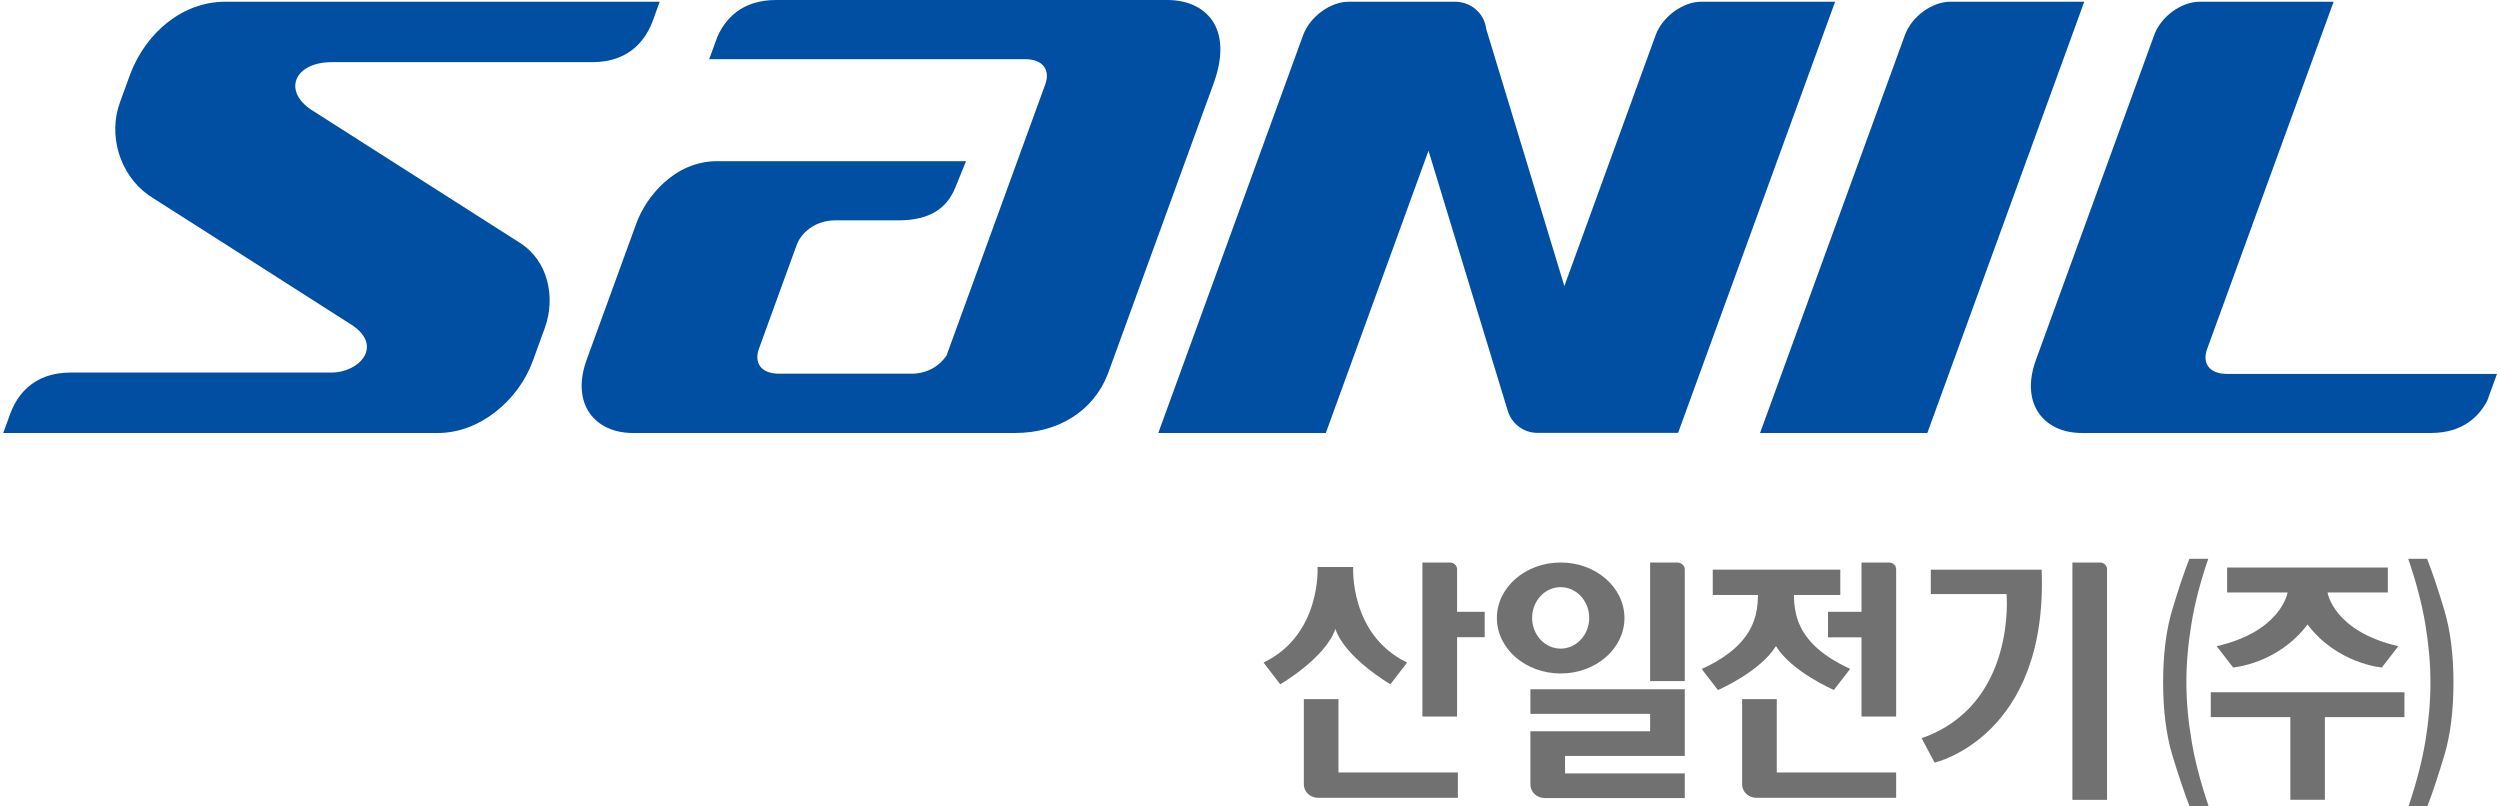 <svg width="372" height="120" viewBox="0 0 372 120" fill="none" xmlns="http://www.w3.org/2000/svg">
<g clip-path="url(#clip0_953_11013)">
<path d="M201.358 84.368C201.358 84.368 200.742 94.407 209.376 98.587L206.892 101.824C206.892 101.824 200.125 97.884 198.703 93.567C197.281 97.884 190.498 101.824 190.498 101.824L188.014 98.587C196.665 94.424 196.048 84.368 196.048 84.368H201.376H201.358Z" fill="#727171"/>
<path d="M273.838 84.763H254.857V88.531H273.838V84.763Z" fill="#727171"/>
<path d="M287.303 84.763V88.394H298.575C298.575 88.394 300.1 104.908 285.933 109.842L287.868 113.474C287.868 113.474 304.759 109.705 303.8 84.763H287.303Z" fill="#727171"/>
<path d="M343.371 92.934C347.791 98.792 354.42 99.323 354.42 99.323L356.87 96.154C347.191 93.927 346.335 88.154 346.335 88.154H355.311V84.454H331.397V88.154H340.39C340.39 88.154 339.517 93.927 329.838 96.154L332.288 99.323C332.288 99.323 338.934 98.792 343.354 92.934H343.371Z" fill="#727171"/>
<path d="M199.166 114.946V104.034H194.01V116.728C194.01 117.824 194.969 118.715 196.134 118.715H216.931V114.946H199.166Z" fill="#727171"/>
<path d="M264.382 114.946V104.034H259.226V116.728C259.226 117.824 260.185 118.715 261.35 118.715H282.146V114.946H264.382Z" fill="#727171"/>
<path d="M216.811 91.032V84.694C216.811 84.146 216.331 83.7 215.749 83.7H211.654V106.621H216.811V94.818H220.922V91.032H216.811Z" fill="#727171"/>
<path d="M281.084 83.7H276.99V91.032H272.005V94.835H276.99V106.621H282.146V84.694C282.146 84.146 281.667 83.7 281.084 83.7Z" fill="#727171"/>
<path d="M312.467 83.7H308.373V119.024H313.529V84.694C313.529 84.146 313.05 83.7 312.467 83.7Z" fill="#727171"/>
<path d="M266.952 86.047C266.952 85.773 266.986 85.619 266.986 85.619H261.538C261.538 85.619 261.556 85.773 261.573 86.047C261.47 89.405 262.857 95.144 253.213 99.546L255.628 102.681C255.628 102.681 261.898 99.975 264.262 96.137C266.609 99.975 272.879 102.664 272.879 102.664L275.311 99.529C265.667 95.127 267.054 89.388 266.952 86.03V86.047Z" fill="#727171"/>
<path d="M357.779 103.007H328.965V106.707H340.802V119.007H345.941V106.707H357.779V103.007Z" fill="#727171"/>
<path d="M325.812 120C325.024 117.945 324.168 115.409 323.243 112.377C322.335 109.345 321.872 105.748 321.872 101.551C321.872 97.388 322.317 93.79 323.225 90.758C324.133 87.709 324.99 85.174 325.778 83.152H328.587C327.388 86.647 326.549 89.902 326.069 92.917C325.572 95.932 325.332 98.81 325.332 101.551C325.332 104.292 325.589 107.187 326.103 110.202C326.6 113.217 327.457 116.471 328.656 120H325.846H325.812Z" fill="#727171"/>
<path d="M358.377 120C359.576 116.471 360.416 113.217 360.912 110.202C361.409 107.187 361.649 104.309 361.649 101.551C361.649 98.81 361.392 95.915 360.895 92.917C360.398 89.902 359.542 86.647 358.343 83.152H361.152C361.94 85.174 362.797 87.709 363.705 90.758C364.613 93.79 365.075 97.388 365.075 101.551C365.075 105.748 364.63 109.345 363.722 112.377C362.814 115.409 361.974 117.945 361.186 120H358.36H358.377Z" fill="#727171"/>
<path d="M232.228 83.7C226.986 83.7 222.737 87.4 222.737 91.957C222.737 96.514 226.986 100.214 232.228 100.214C237.47 100.214 241.718 96.514 241.718 91.957C241.718 87.4 237.47 83.7 232.228 83.7ZM232.228 96.514C229.881 96.514 227.979 94.475 227.979 91.94C227.979 89.405 229.881 87.366 232.228 87.366C234.575 87.366 236.476 89.422 236.476 91.94C236.476 94.458 234.575 96.514 232.228 96.514Z" fill="#727171"/>
<path d="M250.695 112.463V102.562H227.723V106.227H245.539V108.814H227.723V116.746C227.723 117.842 228.682 118.75 229.847 118.75H250.695V115.084H232.879V112.48H250.695V112.463Z" fill="#727171"/>
<path d="M249.632 83.7H245.538V101.345H250.694V84.711C250.694 84.163 250.215 83.717 249.632 83.717V83.7Z" fill="#727171"/>
<path d="M49.324 9.25H88.125C93.846 9.25 96.193 5.704 97.17 2.998L98.163 0.257H33.512C27.242 0.257 21.795 4.745 19.397 10.981L17.855 15.212C16.056 20.094 17.786 25.919 22.035 28.985L22.155 29.07C22.309 29.173 22.463 29.276 22.617 29.379L34.043 36.659L48.519 45.91L51.876 48.051C57.341 51.272 53.572 55.435 49.324 55.435H10.523C4.801 55.435 2.454 58.981 1.478 61.687L0.484 64.428H65.187C71.285 64.428 77.093 59.7 79.285 53.704L81.101 48.702C82.66 44.317 81.632 38.835 77.35 36.128L46.788 16.634C41.855 13.722 43.722 9.25 49.341 9.25H49.324Z" fill="#004FA2"/>
<path d="M173.692 0H115.482C110.309 0 107.91 2.878 106.763 5.43L105.529 8.805H152.501C155.328 8.805 156.253 10.518 155.551 12.505L140.852 52.882C139.859 54.424 137.992 55.606 135.628 55.606H115.962C113.118 55.606 112.227 53.91 112.912 51.94L118.531 36.488C119.251 34.518 121.426 32.788 124.253 32.788H133.829C138.471 32.737 140.852 30.955 142.103 28.026L143.748 23.983H106.711C100.339 23.983 96.107 29.328 94.685 33.251L87.251 53.653C84.955 60.163 88.57 64.428 94.137 64.428H151.079C157.418 64.428 162.677 61.208 164.835 55.675L180.647 12.248C183.576 3.974 179.276 0 173.692 0Z" fill="#004FA2"/>
<path d="M331.431 55.64C328.605 55.64 327.714 53.944 328.399 51.991L347.243 0.257H327.303C324.562 0.257 321.53 2.484 320.536 5.225C320.536 5.225 320.536 5.225 320.536 5.242L302.892 53.704C300.613 60.197 304.211 64.428 309.761 64.428H361.701C366.429 64.428 368.845 62.013 370.095 59.649L371.551 55.64H331.466H331.431Z" fill="#004FA2"/>
<path d="M310.137 0.257H290.214C287.473 0.257 284.441 2.484 283.448 5.225L261.897 64.428H286.788L310.137 0.257Z" fill="#004FA2"/>
<path d="M253.143 0.257C250.403 0.257 247.37 2.484 246.36 5.225L232.775 42.569L221.161 4.351C220.818 1.747 218.694 0.257 216.484 0.257H200.69C197.949 0.257 194.916 2.484 193.906 5.225L172.355 64.428H197.281L212.561 22.424L224.33 61.053C224.964 63.16 226.797 64.411 228.784 64.411H249.7L273.066 0.257H253.143Z" fill="#004FA2"/>
</g>
<defs>
<clipPath id="clip0_953_11013">
<rect width="371.032" height="120" fill="white" transform="translate(0.484)"/>
</clipPath>
</defs>
</svg>

